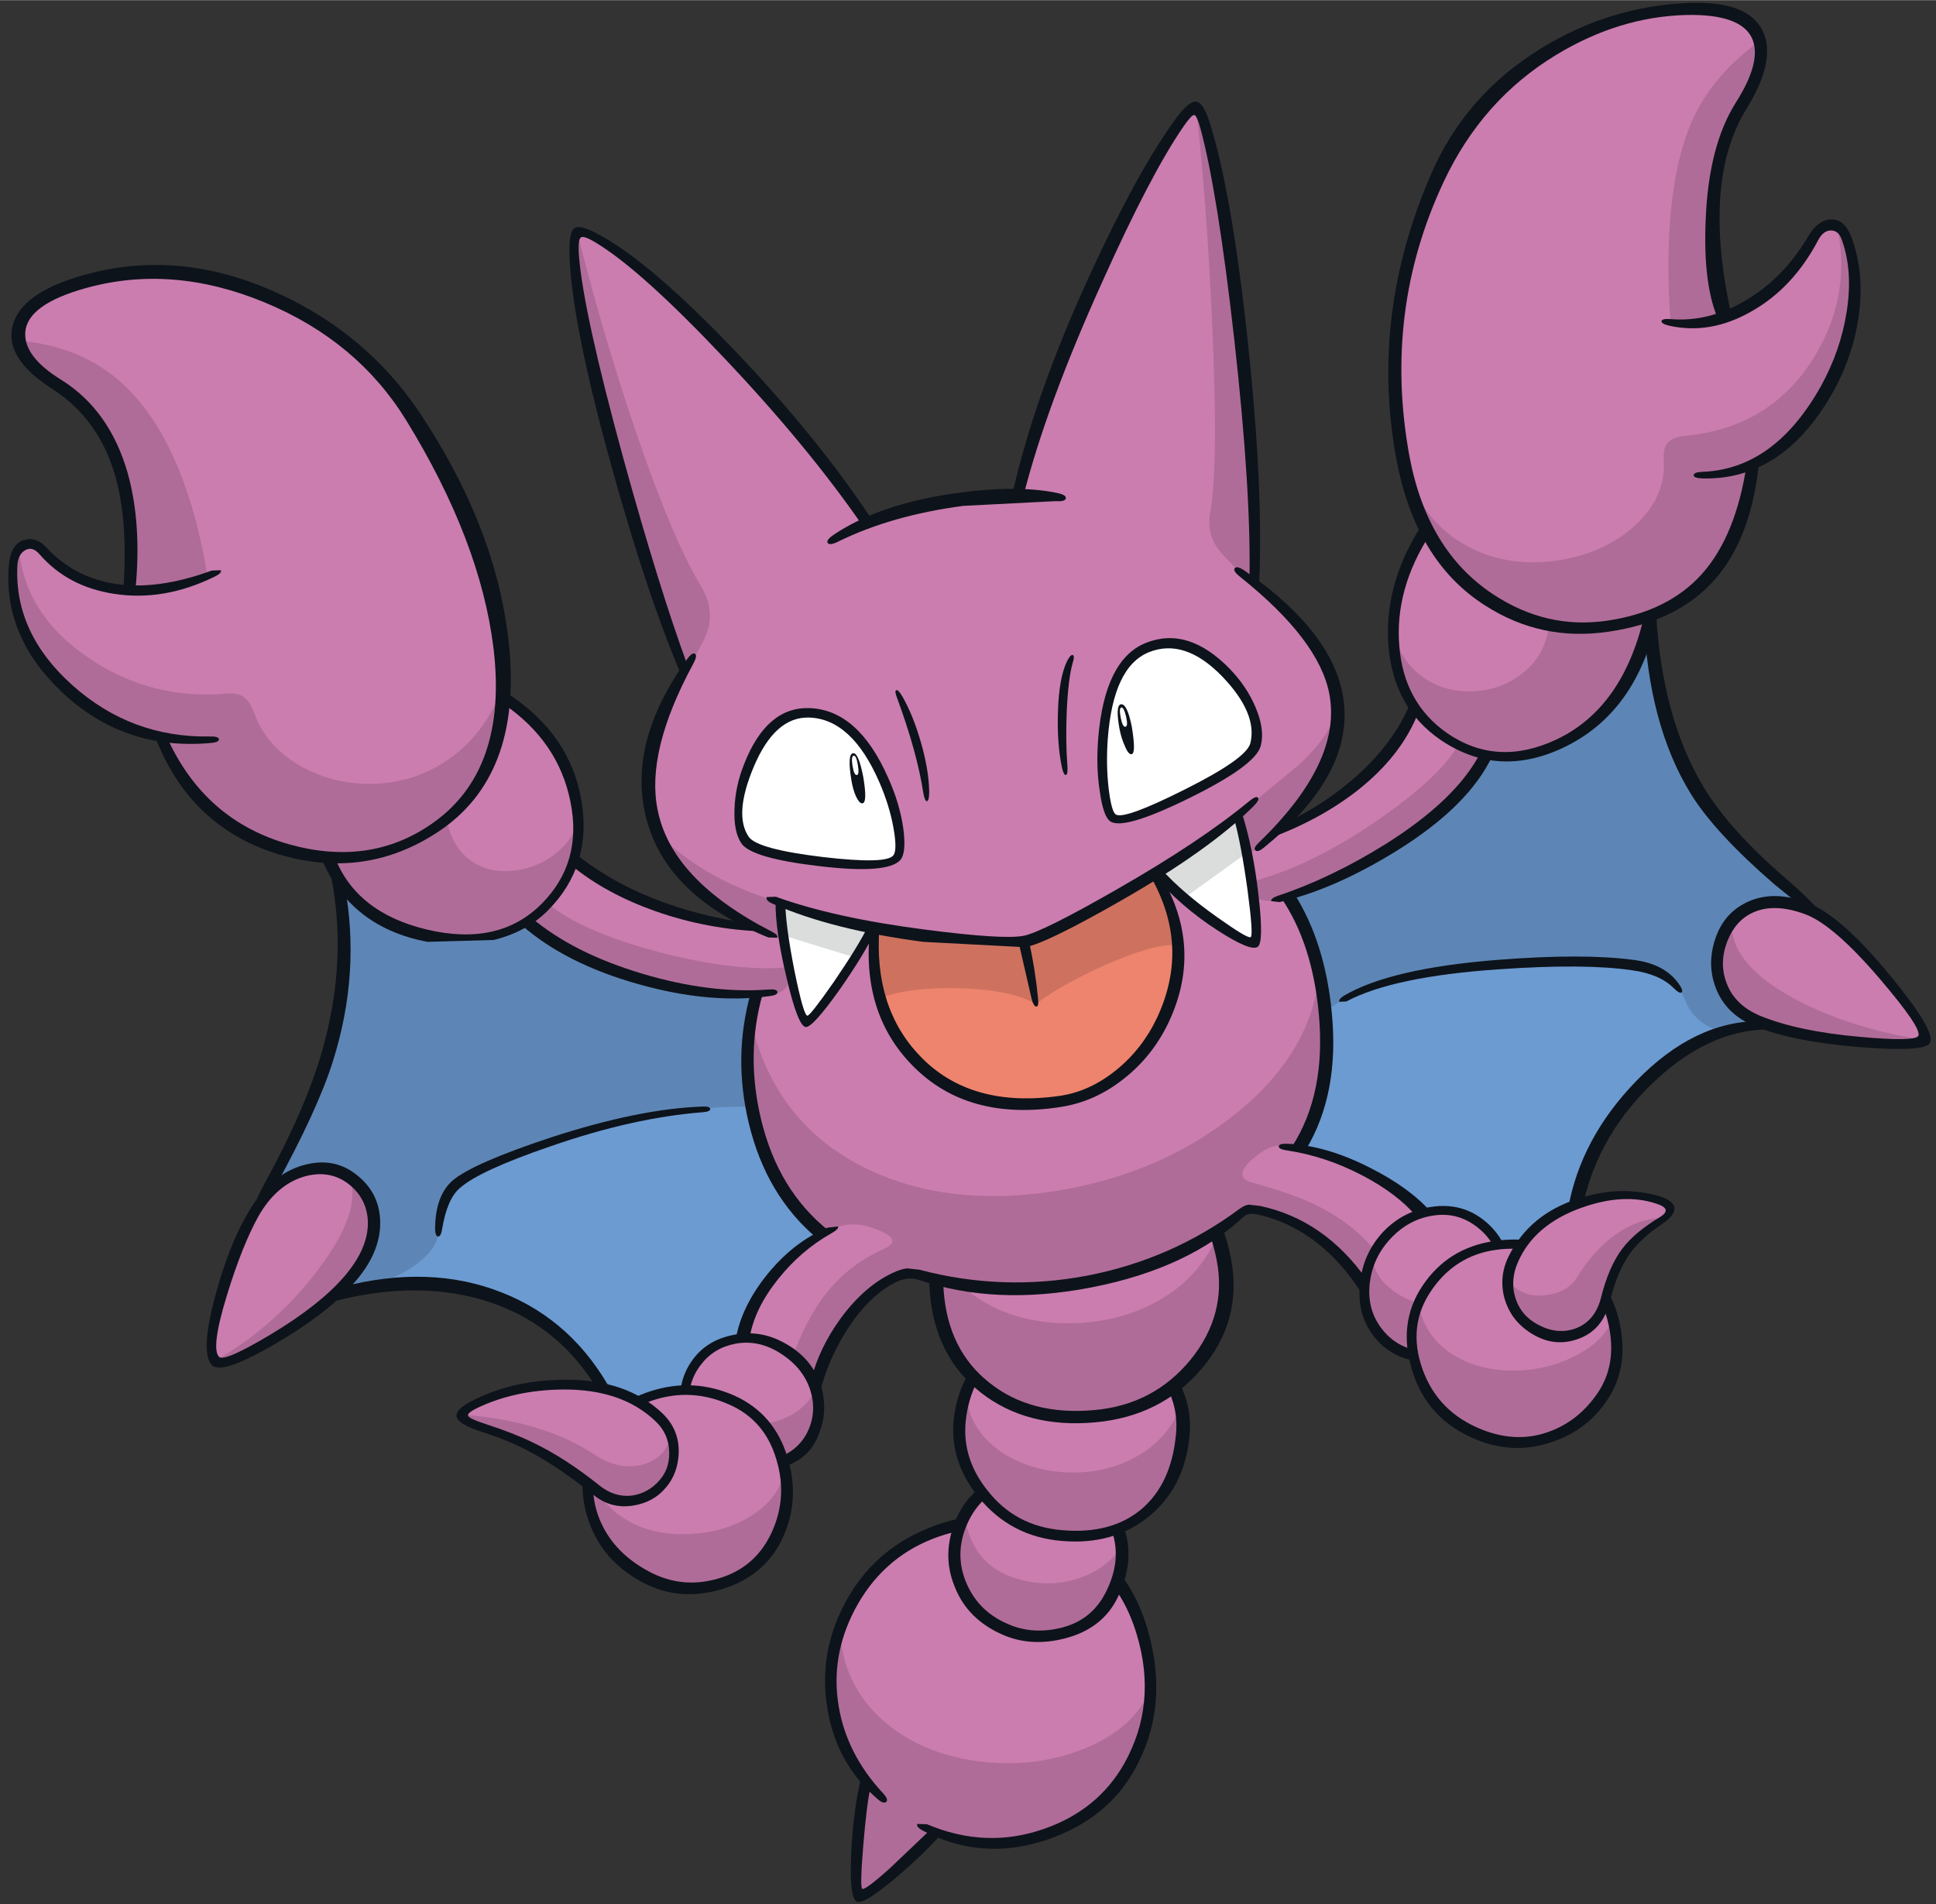 <?xml version='1.0' encoding='utf-8'?>
<svg xmlns="http://www.w3.org/2000/svg" version="1.1" width="307px" height="302px" viewBox="-1.35 -0.4 306.8 301.75"><rect x="-1.35" y="-0.4" width="306.8" height="301.75" fill="#333333" stroke="none"/><g><path fill="#cb7db0" d="M146.8 289.95 Q144.05 293.0 140.1 296.45 135.65 300.35 135.0 299.95 133.95 299.3 134.45 292.35 134.9 285.8 135.95 281.8 130.8 274.95 130.3 268.7 129.75 262.7 133.35 254.6 136.9 246.65 145.65 242.9 154.45 239.15 163.5 241.75 174.6 245.0 178.95 256.1 182.5 265.2 180.2 273.1 176.7 285.5 165.55 289.85 155.85 293.6 146.8 289.95"/><path fill="#b06c99" d="M131.7 257.55 Q132.15 266.65 138.7 272.35 144.55 277.45 153.5 278.7 162.05 279.85 169.6 277.05 177.55 274.15 180.6 268.15 181.3 272.75 178.8 277.8 176.25 282.8 171.5 286.45 160.1 295.15 146.65 289.8 143.4 293.6 139.95 296.7 136.05 300.2 134.9 299.95 133.85 299.7 134.45 292.7 134.9 287.25 135.85 281.45 131.95 277.45 130.7 270.35 129.4 263.2 131.7 257.55"/><path fill="#0d131a" d="M145.05 289.8 Q143.8 289.15 144.0 288.65 L145.55 288.7 Q154.9 292.65 164.05 289.45 172.6 286.5 176.8 279.1 182.1 269.65 178.8 258.65 175.25 246.75 163.75 243.1 154.65 240.25 146.5 243.45 138.3 246.65 134.05 254.8 130.25 262.15 131.55 269.95 132.8 277.55 138.55 283.75 139.5 284.75 139.1 285.15 138.65 285.55 137.65 284.65 131.1 278.95 129.75 270.25 128.35 261.7 132.45 253.85 136.9 245.3 145.95 241.7 154.95 238.05 164.4 241.05 177.0 245.05 180.65 258.3 183.95 270.3 178.45 280.05 174.1 287.9 164.6 291.15 154.35 294.6 145.05 289.8"/><path fill="#0d131a" d="M139.65 295.7 L145.95 289.7 147.75 290.35 Q144.85 293.6 140.6 297.2 135.7 301.35 134.5 301.0 133.2 300.6 133.55 293.2 133.9 286.2 135.15 281.15 L136.6 282.85 Q136.0 285.45 135.45 292.1 134.9 298.8 135.3 298.95 135.85 299.1 139.65 295.7"/><path fill="#cb7db0" d="M150.55 242.1 Q151.9 237.35 156.8 234.95 161.2 232.75 166.2 233.4 170.55 233.95 173.8 238.25 177.3 242.8 176.45 248.0 175.55 253.6 170.95 256.7 166.2 259.85 160.2 258.5 154.35 257.15 151.65 252.1 149.05 247.4 150.55 242.1"/><path fill="#b06c99" d="M151.5 251.9 Q148.35 245.85 151.5 239.65 152.75 248.9 162.35 250.35 166.45 250.95 170.2 249.5 174.25 247.95 176.45 244.6 176.75 250.8 173.05 254.9 169.0 259.4 161.95 258.75 154.7 258.05 151.5 251.9"/><path fill="#0d131a" d="M159.15 234.6 Q154.1 236.25 151.95 241.05 149.8 245.9 151.85 250.6 153.8 255.05 158.45 257.0 162.15 258.6 166.45 257.65 171.75 256.5 174.05 251.6 176.55 246.4 174.65 241.7 172.8 237.1 167.4 234.75 163.65 233.1 159.15 234.6 M150.25 240.15 Q152.6 234.9 158.6 232.95 164.0 231.25 168.15 233.05 174.55 235.8 176.65 241.35 178.65 246.7 175.85 252.6 173.45 257.7 167.4 259.25 162.15 260.6 157.75 258.75 151.95 256.3 149.9 250.95 147.8 245.75 150.25 240.15"/><path fill="#cb7db0" d="M152.7 233.75 Q148.95 227.1 151.75 220.1 154.4 213.5 160.85 210.85 166.5 208.55 172.8 209.95 178.2 211.15 182.2 215.7 187.1 221.25 186.0 228.8 184.8 236.9 178.15 240.65 171.85 244.15 163.95 242.25 156.4 240.35 152.7 233.75"/><path fill="#b06c99" d="M151.75 220.7 Q152.3 226.0 156.85 229.35 161.1 232.45 167.1 232.9 173.15 233.3 178.15 230.75 183.65 227.95 185.75 222.45 187.4 229.9 183.3 235.95 178.7 242.75 169.25 242.85 159.45 242.9 154.0 235.65 148.75 228.6 151.75 220.7"/><path fill="#0d131a" d="M157.7 213.55 Q152.8 217.3 151.8 223.95 150.8 230.35 155.1 235.75 159.55 241.5 167.05 242.1 174.8 242.75 179.55 238.75 184.25 234.75 185.0 227.0 185.65 220.8 180.9 215.8 176.25 210.9 169.45 210.35 162.6 209.8 157.7 213.55 M153.75 236.9 Q148.8 230.8 149.9 223.65 151.0 216.6 156.7 212.2 162.35 207.85 169.65 208.4 177.3 209.0 182.55 214.6 187.85 220.25 187.15 227.25 186.35 235.3 180.75 239.9 175.1 244.5 166.95 243.8 158.85 243.15 153.75 236.9"/><path fill="#cb7db0" d="M165.85 181.6 Q178.45 179.95 185.65 186.4 190.75 190.95 192.7 198.9 194.4 205.85 190.4 212.9 185.6 221.25 175.15 223.5 164.1 225.9 156.0 220.1 148.35 214.65 147.15 205.15 146.05 196.35 151.9 189.35 157.5 182.7 165.85 181.6"/><path fill="#b06c99" d="M171.4 224.1 Q160.5 225.35 152.75 217.7 144.35 209.45 147.7 197.15 149.0 202.8 155.0 206.15 160.6 209.3 168.05 209.3 175.7 209.25 181.9 205.9 188.75 202.15 191.55 195.35 194.6 203.05 190.55 211.7 185.55 222.5 171.4 224.1"/><path fill="#0d131a" d="M183.45 185.95 Q177.15 181.45 167.8 182.4 159.05 183.35 153.55 188.8 147.45 194.9 148.2 204.2 148.9 213.5 155.35 218.65 161.95 224.0 172.15 223.05 181.45 222.2 187.3 215.1 193.15 207.9 191.45 199.25 189.75 190.45 183.45 185.95 M167.6 180.6 Q177.7 179.6 184.75 184.5 191.85 189.4 193.7 198.9 195.65 208.85 189.0 216.6 182.6 224.05 172.25 225.0 161.4 226.0 154.1 220.3 146.8 214.55 146.0 204.4 145.2 194.45 151.95 187.7 158.1 181.6 167.6 180.6"/><path fill="#6c9bd2" d="M52.35 138.85 Q58.1 146.55 67.2 148.2 75.45 149.7 82.35 145.75 89.2 151.65 99.05 154.55 108.0 157.25 118.5 157.2 115.6 168.25 118.55 178.8 121.45 189.35 129.05 195.0 124.85 197.55 121.25 201.9 117.1 207.0 116.5 211.65 112.85 211.6 109.85 214.7 107.05 217.55 107.45 219.85 104.05 219.65 99.8 221.65 98.1 220.5 94.15 219.65 87.4 207.25 73.6 204.1 64.25 201.95 52.2 204.2 57.9 197.85 57.95 193.3 58.0 189.65 54.35 186.4 51.25 183.65 47.0 184.9 42.95 186.05 40.1 190.05 L46.05 178.0 Q50.45 168.65 51.75 162.05 53.0 155.75 53.25 151.95 53.6 145.9 52.35 138.85"/><path fill="#cb7db0" d="M196.1 191.5 Q194.65 191.8 197.1 186.3 199.55 180.85 201.75 181.2 216.0 183.3 224.15 191.85 220.2 193.1 217.55 196.35 214.65 199.9 215.05 203.75 209.9 197.0 205.15 194.1 202.55 192.5 198.1 191.35 L196.1 191.5"/><path fill="#cb7db0" d="M286.0 37.15 Q286.7 35.65 288.35 35.4 290.2 35.1 290.9 37.2 294.65 48.35 289.45 59.1 284.95 68.35 276.45 73.15 274.95 84.45 269.5 90.9 265.55 95.5 260.05 97.15 258.6 107.65 251.75 113.75 244.5 120.15 233.95 119.15 228.1 132.05 202.9 141.65 208.4 152.4 208.9 162.5 209.45 173.0 204.5 181.65 199.25 190.85 187.7 196.85 175.95 203.0 161.65 203.7 153.75 204.1 144.1 201.7 133.8 199.1 128.65 194.95 120.7 188.5 118.2 176.85 116.1 166.8 118.5 157.05 108.0 157.45 98.2 154.3 89.25 151.4 81.95 145.9 75.2 149.7 66.4 147.85 57.2 145.9 52.35 138.85 51.4 137.6 50.45 135.3 42.25 135.05 34.7 129.65 26.85 124.1 24.45 116.25 10.5 112.85 4.35 103.6 -0.55 96.25 0.75 88.15 1.15 85.95 2.65 85.6 4.2 85.3 5.85 87.15 9.05 90.65 12.8 92.05 15.75 93.15 19.55 93.0 20.1 79.55 17.2 71.9 14.2 64.0 6.35 59.5 1.0 56.4 1.5 52.3 1.85 48.8 5.6 46.9 16.8 41.3 28.3 42.85 35.15 43.8 45.2 48.4 58.85 54.6 68.9 72.85 79.25 91.6 78.5 110.35 86.35 115.05 89.1 123.0 91.4 129.7 89.55 135.65 96.4 141.1 105.45 144.0 112.8 146.4 117.6 146.15 104.35 139.65 101.85 128.8 99.5 118.5 107.1 105.65 101.2 91.0 94.5 65.35 87.4 37.8 90.15 36.4 93.5 34.7 110.9 52.25 128.25 69.7 135.95 82.45 142.15 80.15 149.15 78.95 L160.2 77.85 Q163.95 61.25 174.85 38.05 185.3 15.75 188.0 16.6 190.7 17.5 194.35 43.6 198.2 71.1 197.55 92.0 209.95 102.95 210.75 111.05 211.5 119.3 200.85 131.1 210.35 127.45 216.05 121.6 219.25 118.3 222.95 111.75 218.55 105.0 219.65 96.4 220.55 89.0 224.6 83.75 221.25 75.85 220.25 66.75 218.75 53.05 222.7 37.45 227.5 18.5 242.65 8.5 254.35 0.8 266.55 0.95 275.55 1.05 277.15 5.3 278.6 9.1 274.05 17.1 270.25 23.85 270.2 34.3 270.15 41.4 271.85 49.65 277.05 48.25 281.15 43.95 283.95 41.05 286.0 37.15"/><path fill="#6c9bd2" d="M242.65 118.7 Q247.35 117.45 250.6 114.3 259.15 106.0 260.05 97.15 260.85 112.25 266.05 122.05 269.5 128.55 277.85 136.65 L282.3 140.65 285.85 143.95 Q280.5 141.5 276.55 143.1 272.6 144.65 271.15 149.7 269.85 154.35 272.5 157.9 274.75 161.0 278.6 161.85 265.95 163.05 257.1 173.3 250.0 181.55 248.55 190.5 245.9 191.3 243.3 193.35 240.95 195.15 239.85 196.9 L235.9 196.8 Q234.25 193.65 231.05 192.2 227.65 190.65 224.05 191.9 221.8 188.7 215.15 185.4 208.95 182.3 204.15 181.6 209.6 173.25 208.85 161.6 208.15 150.75 202.6 141.65 226.85 132.9 234.2 119.2 L242.65 118.7"/><path fill="#cb7db0" d="M139.35 197.05 Q141.0 198.45 141.85 199.85 142.7 201.25 142.15 201.5 L140.65 202.05 139.15 202.65 Q135.35 204.85 132.0 210.2 129.25 214.6 127.8 219.4 125.75 214.2 121.45 212.45 119.0 211.4 116.35 211.8 116.9 206.6 121.75 200.95 126.45 195.5 131.0 194.25 134.9 193.2 139.35 197.05"/><path fill="#cb7db0" d="M47.2 185.05 Q51.85 184.0 55.05 186.9 58.05 189.7 58.05 193.6 58.0 197.55 54.85 201.3 51.25 205.65 43.0 211.05 34.5 216.55 32.95 215.25 31.05 213.6 33.7 204.9 36.05 197.25 39.45 191.1 42.2 186.15 47.2 185.05"/><path fill="#cb7db0" d="M271.8 147.85 Q274.3 142.15 280.45 142.65 285.3 143.0 289.75 146.55 294.05 149.95 299.2 156.6 304.15 163.0 303.65 164.2 303.1 165.35 293.85 164.7 284.45 164.1 280.2 162.5 274.7 160.45 272.4 157.55 269.3 153.6 271.8 147.85"/><path fill="#ffffff" d="M140.7 135.6 Q139.15 137.3 128.8 136.3 118.0 135.25 116.45 132.0 114.35 127.5 117.6 120.5 120.9 113.5 125.85 112.45 133.4 110.85 138.35 122.35 140.1 126.5 140.8 130.75 141.45 134.8 140.7 135.6"/><path fill="#ffffff" d="M122.15 142.55 Q126.35 143.9 137.1 146.65 135.05 150.4 131.4 155.7 127.2 161.9 126.45 161.6 125.6 161.2 123.85 153.55 122.1 145.85 122.15 142.55"/><path fill="#ffffff" d="M182.05 137.9 Q185.9 135.55 194.8 128.75 196.1 133.2 197.25 139.85 198.6 148.0 197.45 148.8 196.3 149.65 190.5 145.2 186.0 141.75 182.05 137.9"/><path fill="#ee846d" d="M170.8 144.3 Q176.45 141.25 181.65 138.0 184.25 141.4 185.0 146.8 185.75 152.35 184.25 157.85 180.5 171.25 167.25 174.05 152.95 177.05 144.2 167.95 136.1 159.55 136.9 146.35 141.0 147.5 149.75 148.35 L160.85 148.8 Q163.1 148.5 170.8 144.3"/><path fill="#cb7db0" d="M124.15 214.1 Q127.85 217.05 128.25 221.5 128.6 225.4 126.4 228.35 124.3 231.2 120.1 231.9 115.5 232.6 111.8 230.0 108.0 227.3 107.4 222.5 106.8 217.75 109.7 214.7 112.45 211.75 116.8 211.65 120.95 211.55 124.15 214.1"/><path fill="#cb7db0" d="M217.1 196.8 Q219.6 193.05 224.0 191.85 228.3 190.7 231.9 192.55 235.5 194.4 236.65 199.05 237.8 203.7 235.75 208.15 233.7 212.6 228.45 214.05 223.3 215.45 219.3 212.95 215.45 210.55 214.95 205.55 214.45 200.75 217.1 196.8"/><path fill="#ffffff" d="M181.2 101.9 Q186.9 99.65 193.05 106.55 195.5 109.3 196.85 112.4 198.15 115.5 197.6 117.35 196.75 120.15 186.75 125.45 176.7 130.8 175.1 129.3 174.0 128.3 173.5 124.45 172.95 120.45 173.45 116.0 174.75 104.4 181.2 101.9"/><path fill="#b06c99" d="M19.55 93.15 Q20.45 82.85 17.8 74.55 14.85 65.4 8.15 60.8 5.0 58.65 3.75 57.2 2.3 55.55 2.05 53.6 11.8 54.55 18.2 60.5 28.0 69.65 31.55 90.9 25.8 92.8 19.55 93.15"/><path fill="#b06c99" d="M55.2 135.15 Q43.35 136.2 34.4 129.65 27.05 124.3 24.1 116.2 14.15 115.2 6.7 106.3 -1.35 96.75 1.6 86.2 2.5 96.95 12.7 103.85 22.55 110.55 34.55 109.5 36.2 109.35 37.15 109.95 38.25 110.65 38.95 112.6 40.8 117.8 46.15 120.9 51.35 123.9 57.65 123.8 64.35 123.65 69.7 119.95 75.7 115.8 78.45 108.05 78.7 117.1 73.45 124.75 67.0 134.1 55.2 135.15"/><path fill="#b06c99" d="M69.4 129.3 Q70.25 133.95 73.45 136.1 76.25 138.0 80.15 137.55 83.75 137.15 86.65 134.9 89.6 132.6 90.15 129.5 90.95 135.95 86.65 141.55 81.7 147.95 72.75 148.55 64.2 149.2 57.3 144.0 51.9 139.9 50.35 135.2 54.85 135.8 59.45 134.55 64.8 133.1 69.4 129.3"/><path fill="#b06c99" d="M85.65 142.9 Q90.9 147.25 103.2 150.5 115.55 153.7 123.9 152.85 124.05 154.15 123.7 155.15 123.15 156.85 121.3 157.1 113.7 158.1 102.95 155.55 89.75 152.45 82.35 145.5 83.8 144.7 85.65 142.9"/><path fill="#b06c99" d="M194.8 192.4 Q184.4 199.95 171.45 202.55 157.7 205.4 144.95 201.75 L141.6 201.65 138.7 203.2 Q130.95 208.25 127.85 219.4 126.85 216.0 124.4 214.2 126.65 208.2 129.65 204.45 133.3 199.9 138.75 197.5 141.75 196.15 137.9 194.55 134.05 192.95 131.1 194.15 L129.1 195.1 Q121.45 189.75 118.6 178.05 116.45 169.15 117.7 161.6 121.55 177.8 136.0 184.8 148.85 191.0 165.85 188.35 182.25 185.75 194.15 176.35 206.85 166.3 207.8 153.0 209.2 159.75 208.75 166.65 208.15 175.65 204.35 181.6 L201.9 181.2 Q199.75 180.85 196.9 183.5 194.0 186.2 197.2 187.05 202.95 188.6 206.4 190.2 212.7 193.1 216.5 197.7 215.05 201.5 214.8 203.0 211.4 198.65 208.3 196.15 203.35 192.1 198.05 191.35 L196.3 191.45 Q195.8 191.65 194.8 192.4"/><path fill="#b06c99" d="M229.8 117.5 Q231.55 118.75 234.45 119.1 230.5 126.85 217.95 134.45 207.95 140.55 201.3 142.15 197.9 142.9 197.3 140.95 L197.05 139.3 Q206.75 136.7 217.35 129.3 227.1 122.5 229.8 117.5"/><path fill="#b06c99" d="M225.0 114.05 Q218.0 107.4 219.3 98.65 220.15 103.95 223.95 106.75 227.4 109.3 232.05 109.15 236.6 108.95 239.95 106.25 243.6 103.35 244.1 98.65 L251.9 99.05 Q257.05 98.6 259.95 97.1 258.1 105.6 253.65 111.3 248.4 117.9 240.45 119.25 231.9 120.65 225.0 114.05"/><path fill="#b06c99" d="M270.55 28.45 Q269.1 38.6 271.95 49.75 270.4 50.4 268.0 50.6 L263.35 50.4 Q262.0 30.0 266.65 19.05 269.8 11.65 277.6 6.0 278.05 8.4 277.1 11.0 276.45 12.75 274.2 16.6 271.55 21.15 270.55 28.45"/><path fill="#b06c99" d="M276.45 73.2 Q275.4 84.25 269.0 91.35 261.75 99.4 250.05 98.95 238.2 98.5 230.35 91.35 223.2 84.8 222.0 75.5 225.05 83.25 232.1 86.6 238.3 89.55 245.8 88.35 252.95 87.2 257.7 82.9 262.7 78.35 262.3 72.45 262.2 70.7 262.9 69.8 263.7 68.85 265.6 68.65 278.9 67.45 285.8 56.7 292.2 46.75 289.75 35.3 295.45 43.55 290.75 55.7 286.3 67.3 276.45 73.2"/><path fill="#b06c99" d="M110.95 98.95 Q110.55 100.7 108.6 103.85 L107.35 105.4 Q101.95 94.15 95.3 68.9 88.25 42.15 90.15 36.5 94.5 53.7 99.75 68.95 105.4 85.35 109.7 92.4 111.7 95.7 110.95 98.95"/><path fill="#b06c99" d="M122.6 145.4 L123.05 148.5 Q118.85 147.5 112.7 143.15 105.1 137.75 103.45 132.25 107.75 136.25 112.9 138.9 116.95 141.0 122.25 142.6 L122.6 145.4"/><path fill="#b06c99" d="M206.8 123.85 Q202.8 130.2 196.1 135.4 L195.6 132.25 194.65 128.9 204.35 120.9 Q209.5 116.2 210.55 112.0 211.0 117.25 206.8 123.85"/><path fill="#b06c99" d="M188.2 16.75 Q191.55 20.95 194.9 48.0 198.3 75.35 197.4 92.1 L195.1 90.2 Q192.25 87.5 191.45 86.25 189.9 83.9 190.4 81.0 191.8 73.2 190.7 50.0 189.8 30.7 188.2 16.75"/><path fill="#b06c99" d="M271.1 154.0 Q270.25 148.95 273.05 145.85 272.95 152.45 283.0 157.85 291.65 162.5 303.3 164.35 L293.05 164.7 Q285.25 164.05 278.1 161.75 272.05 159.8 271.1 154.0"/><path fill="#b06c99" d="M54.1 186.4 Q58.2 189.8 58.0 193.95 57.85 197.4 54.6 201.75 51.75 205.55 43.55 210.75 35.1 216.15 32.9 215.15 42.4 209.65 49.1 200.75 55.95 191.65 54.1 186.4"/><path fill="#b06c99" d="M126.95 227.5 Q124.65 231.4 118.95 231.95 114.75 232.4 111.3 229.5 107.25 226.15 107.35 220.2 109.8 225.65 117.5 225.45 125.1 225.2 128.05 219.7 128.9 224.2 126.95 227.5"/><path fill="#b06c99" d="M216.15 198.85 Q216.4 201.7 219.0 203.8 221.4 205.8 224.9 206.45 233.25 208.0 237.0 202.1 237.2 207.05 233.85 211.25 229.65 216.5 222.6 214.2 216.4 212.15 215.2 206.9 214.3 203.0 216.15 198.85"/><path fill="#ce725f" d="M181.85 137.8 Q183.4 140.15 184.35 143.5 185.4 147.05 185.05 149.35 181.2 149.2 173.5 152.65 166.75 155.7 162.8 158.7 158.95 156.45 150.7 156.2 142.55 156.0 137.95 157.85 137.4 155.2 137.15 151.7 136.9 148.3 137.1 146.45 L149.75 148.3 161.0 148.75 Q163.7 148.6 181.85 137.8"/><path fill="#5d86b6" d="M66.55 147.75 Q75.7 149.45 82.35 145.5 85.45 149.8 97.55 153.75 109.85 157.85 118.5 157.2 117.55 160.2 117.3 164.95 117.05 170.35 117.9 175.0 106.7 174.75 93.15 178.3 82.0 181.25 74.45 185.2 71.4 186.8 70.45 188.05 68.95 190.05 68.15 195.05 67.8 197.5 64.95 199.7 62.15 201.9 57.7 203.3 L51.55 204.65 Q56.9 200.6 58.0 195.8 59.05 191.0 55.4 187.35 49.3 181.45 40.9 188.7 47.3 176.85 50.3 167.0 55.2 150.7 51.95 137.95 56.55 145.8 66.55 147.75"/><path fill="#5d86b6" d="M202.85 141.6 Q213.7 137.95 222.4 131.7 231.2 125.35 234.05 118.95 244.55 120.5 251.65 113.5 256.75 108.5 259.4 100.1 L260.35 100.2 Q260.95 108.4 263.2 115.05 265.75 122.8 270.85 129.45 273.4 132.8 277.85 136.85 L286.25 144.2 Q281.0 141.6 276.8 143.0 272.8 144.35 271.25 148.95 268.6 156.95 277.85 161.9 L274.25 162.3 271.05 162.95 Q269.15 162.4 267.7 161.05 266.45 159.9 265.9 158.55 264.7 155.55 262.35 154.05 260.4 152.85 257.25 152.5 246.1 151.25 232.45 152.65 215.1 154.5 208.4 160.15 208.2 154.65 206.4 149.4 205.25 146.2 202.85 141.6"/><path fill="#dbdcdc" d="M122.65 147.8 Q122.2 145.05 122.45 142.75 129.8 145.2 137.45 146.55 L134.2 151.35 122.65 147.8"/><path fill="#dbdcdc" d="M186.45 141.8 L181.85 137.8 188.8 133.1 194.65 128.9 195.5 131.75 Q196.0 133.55 196.1 134.85 L186.45 141.8"/><path fill="#0d131a" d="M81.25 146.15 L82.9 145.05 Q89.55 150.65 100.45 153.9 111.15 157.1 120.5 156.4 121.8 156.3 121.85 156.8 121.9 157.3 120.6 157.45 111.1 158.75 99.8 155.55 88.25 152.3 81.25 146.15"/><path fill="#0d131a" d="M71.55 187.85 Q69.5 189.55 68.7 194.45 68.5 195.6 68.05 195.55 67.6 195.45 67.6 194.25 67.65 189.05 70.4 186.65 73.7 183.9 85.95 179.85 99.9 175.3 110.0 174.95 111.15 174.9 111.2 175.35 111.2 175.75 110.05 175.85 99.0 176.7 85.9 181.25 74.65 185.1 71.55 187.85"/><path fill="#0d131a" d="M211.6 157.4 Q218.95 153.05 236.0 151.7 249.5 150.65 257.45 151.7 262.4 152.3 264.65 155.45 265.45 156.55 265.15 156.85 264.85 157.15 263.85 156.15 261.65 153.95 257.25 153.35 249.8 152.25 236.15 153.2 219.4 154.35 212.0 158.3 L210.9 158.35 Q210.75 157.95 211.6 157.4"/><path fill="#0d131a" d="M205.55 181.85 L203.4 181.3 Q208.8 172.9 207.65 160.35 206.65 149.2 201.7 141.9 L203.8 141.3 Q208.65 149.0 209.7 160.1 210.95 172.95 205.55 181.85"/><path fill="#0d131a" d="M195.3 91.1 Q194.0 90.1 194.3 89.65 194.65 89.15 196.0 90.1 211.15 100.65 211.7 112.0 212.3 123.05 198.9 133.95 197.95 134.7 197.6 134.35 197.2 134.05 198.05 133.2 211.4 120.35 209.3 109.5 207.65 101.0 195.3 91.1"/><path fill="#0d131a" d="M166.15 77.7 Q167.65 78.0 167.55 78.55 167.5 79.1 165.95 79.0 L151.3 79.75 Q139.95 81.25 131.5 85.4 130.1 86.1 129.8 85.6 129.55 85.15 130.8 84.3 138.0 79.5 149.7 77.8 159.65 76.35 166.15 77.7"/><path fill="#0d131a" d="M107.5 104.1 Q108.35 102.9 108.8 103.2 109.2 103.5 108.5 104.8 101.0 118.65 102.85 127.85 105.0 139.05 121.0 147.25 122.05 147.8 121.8 148.2 L120.4 148.15 Q104.05 141.55 101.0 129.0 98.1 117.2 107.5 104.1"/><path fill="#0d131a" d="M176.25 111.2 Q177.25 111.0 178.0 114.7 178.7 118.95 178.0 119.1 177.5 119.25 176.9 117.8 176.35 116.6 176.05 115.05 175.4 111.45 176.25 111.2"/><path fill="#0d131a" d="M167.8 104.25 Q168.35 103.25 168.65 103.4 169.0 103.5 168.65 104.6 167.95 107.0 167.7 112.25 167.5 117.1 167.8 120.9 167.9 122.35 167.55 122.4 167.2 122.45 166.9 121.05 166.15 117.3 166.3 112.5 166.45 106.95 167.8 104.25"/><path fill="#0d131a" d="M140.85 110.3 Q140.35 109.05 140.7 108.95 141.05 108.9 141.7 110.05 143.35 112.95 144.55 117.1 145.85 121.55 145.9 125.05 145.9 126.5 145.55 126.55 145.2 126.6 144.95 125.15 144.0 118.9 140.85 110.3"/><path fill="#0d131a" d="M133.85 118.95 Q134.7 118.85 135.45 122.7 136.15 126.85 135.3 126.9 134.85 126.95 134.3 125.8 133.8 124.7 133.55 123.1 132.9 119.05 133.85 118.95"/><path fill="#0d131a" d="M93.5 38.3 Q91.25 36.85 90.7 37.2 90.2 37.55 90.4 40.15 91.1 49.05 97.4 72.1 103.15 92.95 107.65 105.15 L106.7 106.75 Q101.4 94.5 95.6 73.65 89.3 50.95 88.9 40.2 88.75 36.25 89.75 35.7 90.7 35.1 94.2 37.1 102.25 41.7 115.15 55.2 128.4 69.1 137.1 82.35 L135.45 83.05 Q126.75 70.4 113.4 56.3 100.55 42.7 93.5 38.3"/><path fill="#0d131a" d="M2.65 52.3 Q2.45 56.15 8.4 59.8 16.05 64.6 18.9 74.6 21.15 82.7 20.1 93.2 L18.2 92.95 Q19.0 81.8 16.75 74.45 14.05 65.75 6.9 61.2 -0.65 56.35 0.65 51.2 1.95 46.0 11.8 43.2 27.1 38.85 42.8 46.1 56.85 52.55 65.2 65.05 77.6 83.7 79.35 102.2 81.3 122.65 68.1 131.4 56.55 139.05 42.9 135.0 28.6 130.7 23.1 116.0 L25.05 116.3 Q31.0 129.6 44.5 133.4 57.25 136.95 67.05 130.15 79.2 121.75 76.85 102.25 74.75 85.25 63.0 66.15 55.25 53.6 40.7 47.55 25.95 41.4 12.2 45.25 2.9 47.85 2.65 52.3"/><path fill="#0d131a" d="M6.0 86.35 Q10.35 91.05 16.85 92.1 23.65 93.15 32.2 90.0 L33.65 89.95 Q33.85 90.4 32.6 91.0 24.6 94.9 16.8 93.7 9.4 92.6 4.9 87.4 3.75 86.1 2.6 86.8 1.5 87.45 1.4 89.25 0.9 99.95 10.15 108.2 19.45 116.5 31.85 116.3 33.3 116.25 33.35 116.75 33.35 117.25 31.85 117.35 18.25 118.5 8.5 109.3 -0.85 100.5 0.05 89.2 0.35 85.75 2.5 85.15 4.4 84.6 6.0 86.35"/><path fill="#0d131a" d="M78.45 111.15 L78.75 109.25 Q89.0 115.8 90.8 126.5 92.5 136.8 85.5 143.85 82.15 147.25 76.9 148.55 L66.4 148.85 Q53.95 146.5 49.45 135.3 L51.6 135.15 Q54.95 144.2 66.3 146.9 77.7 149.6 84.45 142.85 91.0 136.3 89.05 126.65 87.15 117.1 78.45 111.15"/><path fill="#0d131a" d="M117.85 146.0 L119.6 147.2 Q110.8 146.9 102.55 144.0 94.6 141.2 89.1 136.65 L89.7 134.75 Q100.4 143.5 117.85 146.0"/><path fill="#0d131a" d="M188.85 19.8 Q188.3 17.85 187.9 17.8 187.5 17.75 186.25 19.55 181.05 27.05 173.35 44.2 164.45 63.85 160.8 78.3 L159.0 78.25 Q162.55 62.25 171.45 42.95 179.05 26.4 185.15 18.15 187.15 15.5 188.25 15.7 189.35 15.85 190.35 19.0 193.85 30.0 196.4 53.8 198.95 77.8 198.15 92.7 L196.65 91.6 Q196.95 77.6 194.25 53.4 191.6 29.9 188.85 19.8"/><path fill="#0d131a" d="M196.55 126.6 Q197.7 125.65 198.0 126.0 198.3 126.35 197.25 127.4 190.35 134.25 176.5 142.2 164.55 149.05 161.15 149.7 L144.95 148.85 Q130.55 146.95 121.2 142.85 119.95 142.35 120.15 141.75 L121.6 141.7 Q130.85 145.05 145.2 146.9 157.5 148.5 160.8 147.9 163.75 147.35 175.6 140.55 188.8 133.0 196.55 126.6"/><path fill="#0d131a" d="M136.2 146.4 L137.6 146.7 Q135.65 150.8 131.65 156.5 127.45 162.4 126.35 162.35 125.1 162.25 123.3 154.55 121.5 147.0 121.55 142.45 L123.1 142.75 Q123.15 146.3 124.55 153.45 126.0 160.55 126.6 160.55 127.05 160.55 130.75 155.25 134.55 149.7 136.2 146.4"/><path fill="#0d131a" d="M196.85 148.1 Q197.3 147.8 196.35 140.65 195.35 133.4 194.2 129.25 L195.45 128.4 Q197.25 134.05 198.1 141.55 198.95 149.0 197.95 149.65 196.8 150.4 191.55 147.0 185.8 143.3 181.3 138.1 L182.65 137.3 Q186.1 141.1 191.55 144.95 196.4 148.4 196.85 148.1"/><path fill="#0d131a" d="M180.85 138.25 L182.1 137.55 Q189.6 149.35 183.85 161.6 181.3 166.95 176.8 170.5 172.25 174.15 166.85 175.0 152.05 177.35 143.35 168.55 135.0 160.15 136.55 146.55 L138.0 146.7 Q137.1 159.3 144.45 166.95 152.45 175.3 166.65 173.25 171.35 172.55 175.5 169.2 179.6 165.9 181.95 161.0 187.4 149.5 180.85 138.25"/><path fill="#0d131a" d="M163.15 157.8 Q163.3 159.15 162.85 159.1 162.45 159.05 162.15 157.95 L160.1 149.05 161.7 148.7 Q162.7 153.15 163.15 157.8"/><path fill="#0d131a" d="M285.25 36.95 Q286.75 34.45 288.75 34.35 290.95 34.2 292.1 37.3 294.15 42.9 293.2 49.7 292.25 56.3 288.85 62.2 281.0 75.7 268.5 75.4 267.05 75.35 267.05 74.9 267.05 74.4 268.5 74.35 279.85 73.9 287.2 60.8 290.35 55.1 291.3 48.95 292.3 42.55 290.55 37.65 290.05 36.1 288.8 36.1 287.6 36.1 286.8 37.6 282.8 45.2 276.25 48.9 269.75 52.65 263.2 51.2 261.9 50.9 261.95 50.45 262.05 50.05 263.4 50.15 269.5 50.65 275.35 47.15 281.35 43.6 285.25 36.95"/><path fill="#0d131a" d="M259.2 97.2 L261.45 96.55 Q258.45 112.0 246.95 117.8 236.25 123.15 226.95 116.85 219.3 111.6 218.65 101.5 218.05 91.6 224.3 82.3 L225.3 84.2 Q219.65 92.95 220.4 101.95 221.1 110.95 227.95 115.75 235.85 121.2 245.25 116.8 255.8 111.85 259.2 97.2"/><path fill="#0d131a" d="M233.25 118.9 L235.2 119.25 Q231.5 127.3 219.85 134.5 210.05 140.55 201.4 142.55 L200.1 142.4 Q200.0 141.95 201.15 141.55 209.55 138.75 218.15 133.4 229.4 126.35 233.25 118.9"/><path fill="#0d131a" d="M213.25 122.9 Q219.85 117.1 222.3 110.55 L223.45 112.4 Q220.75 119.4 213.65 124.95 207.65 129.6 199.65 132.5 L200.9 130.6 Q207.55 127.85 213.25 122.9"/><path fill="#0d131a" d="M225.35 191.6 L223.05 192.3 Q220.05 188.75 214.5 185.85 208.65 182.8 202.55 181.9 201.25 181.7 201.3 181.25 201.35 180.8 202.65 180.85 208.8 181.1 215.75 184.65 222.0 187.8 225.35 191.6"/><path fill="#0d131a" d="M259.15 97.3 L261.1 96.75 Q262.0 113.2 268.55 124.2 272.55 130.9 281.35 138.55 284.9 141.55 287.75 144.75 L284.45 143.55 282.2 141.65 279.8 139.7 Q270.4 131.55 266.6 125.4 259.8 114.35 259.15 97.3"/><path fill="#0d131a" d="M272.4 148.7 Q271.05 152.15 272.25 155.35 273.55 158.9 277.65 160.6 283.7 163.05 293.35 163.9 302.1 164.7 302.65 163.75 303.25 162.55 296.45 154.6 289.25 146.2 284.8 144.5 279.85 142.65 276.45 144.2 273.7 145.45 272.4 148.7 M270.6 148.0 Q272.05 144.05 275.85 142.4 280.1 140.6 285.45 142.8 290.6 144.95 298.15 154.15 305.45 163.0 304.5 164.85 303.8 166.35 293.55 165.55 282.9 164.7 276.8 162.25 272.15 160.35 270.55 156.15 269.05 152.25 270.6 148.0"/><path fill="#0d131a" d="M249.6 190.15 L247.15 191.1 Q249.15 180.0 257.9 170.95 267.2 161.35 277.7 161.4 L280.9 162.8 Q270.45 161.95 260.95 170.85 252.1 179.15 249.6 190.15"/><path fill="#0d131a" d="M195.1 191.15 Q195.85 190.6 196.55 190.5 L198.3 190.7 Q208.5 192.85 215.25 202.4 L214.85 205.25 Q211.15 199.1 206.05 195.6 202.1 192.9 197.65 192.0 196.45 191.8 195.8 192.35 187.0 200.6 171.7 203.6 156.35 206.6 144.2 202.4 142.55 201.85 140.6 202.8 135.95 205.15 132.35 211.2 129.2 216.5 128.3 221.75 L127.2 218.25 Q128.45 213.25 131.85 208.55 135.6 203.45 140.05 201.35 141.4 200.7 142.4 200.6 L144.3 200.8 Q157.5 204.3 170.95 201.75 184.35 199.15 195.1 191.15"/><path fill="#0d131a" d="M50.75 136.7 L53.25 139.8 Q55.85 153.7 51.4 167.8 49.0 175.4 42.4 187.45 L37.55 193.9 Q39.35 189.35 40.55 187.2 47.1 175.25 49.65 166.3 54.05 151.05 50.75 136.7"/><path fill="#0d131a" d="M56.95 193.3 Q56.85 189.4 53.65 187.05 50.7 184.95 46.85 186.05 42.45 187.35 39.6 192.35 37.0 197.05 34.6 204.9 32.0 213.4 33.4 214.65 34.3 215.4 41.5 211.1 49.25 206.45 53.15 201.95 57.0 197.5 56.95 193.3 M46.7 184.25 Q51.3 182.95 54.8 185.5 58.8 188.4 58.9 193.2 59.0 198.3 54.45 203.25 50.35 207.85 42.2 212.6 33.9 217.45 32.3 216.0 30.3 214.1 32.75 205.0 35.0 196.65 38.15 191.45 41.6 185.7 46.7 184.25"/><path fill="#0d131a" d="M95.75 220.45 Q94.05 219.5 93.1 219.4 86.7 209.1 75.3 205.65 64.1 202.3 50.3 206.15 L52.8 203.55 Q66.8 199.9 78.25 204.45 89.6 208.95 95.75 220.45"/><path fill="#0d131a" d="M129.8 194.15 L131.45 193.95 Q131.65 194.35 130.3 195.1 125.55 197.8 122.0 202.25 118.25 206.9 117.45 211.55 L115.25 211.8 Q116.15 206.65 120.2 201.6 124.4 196.4 129.8 194.15"/><path fill="#0d131a" d="M117.6 157.0 L119.5 157.15 Q116.8 166.7 119.25 176.95 121.95 188.25 130.0 194.65 L128.15 195.85 Q120.05 189.05 117.3 177.55 114.8 167.05 117.6 157.0"/><path fill="#0d131a" d="M233.15 194.4 Q229.85 191.55 225.65 192.25 221.85 192.85 219.0 195.9 216.15 198.95 215.7 203.1 215.25 207.55 218.1 210.75 220.85 213.8 225.2 213.75 229.7 213.7 233.15 210.3 236.6 206.8 236.5 201.9 236.4 197.15 233.15 194.4 M217.85 194.8 Q221.0 191.5 225.5 190.85 230.45 190.1 234.15 193.25 238.0 196.55 238.1 201.95 238.25 207.5 234.25 211.5 230.65 215.1 225.45 215.35 220.15 215.6 216.9 212.0 213.65 208.4 214.15 203.2 214.55 198.35 217.85 194.8"/><path fill="#0d131a" d="M126.5 226.75 Q128.15 223.55 127.1 220.05 126.0 216.4 122.3 214.05 118.85 211.85 115.15 212.55 111.75 213.2 109.7 215.9 107.25 219.1 108.1 223.0 108.95 226.75 112.5 229.4 115.85 231.9 120.25 231.05 124.65 230.2 126.5 226.75 M123.1 212.5 Q127.4 214.9 128.75 219.25 130.05 223.5 128.05 227.7 126.2 231.65 120.7 232.6 115.3 233.5 111.45 230.7 107.4 227.75 106.6 223.05 105.85 218.45 108.55 214.9 110.8 211.95 114.85 211.15 119.15 210.25 123.1 212.5"/><path fill="#0d131a" d="M140.25 135.1 Q140.85 134.25 140.25 130.85 139.6 127.2 138.0 123.55 133.65 113.5 126.85 113.3 121.45 113.15 118.1 121.1 114.9 128.7 117.3 132.2 118.65 134.15 129.0 135.4 139.25 136.6 140.25 135.1 M141.35 135.85 Q139.35 138.15 128.5 136.85 117.75 135.6 116.15 133.25 114.9 131.45 115.05 127.8 115.15 124.2 116.6 120.6 120.15 111.6 126.9 111.8 134.65 112.05 139.4 122.85 141.25 126.95 141.8 130.9 142.3 134.7 141.35 135.85"/><path fill="#0d131a" d="M196.8 117.35 Q197.95 112.65 192.35 106.8 186.4 100.65 180.7 102.95 175.05 105.25 174.2 116.7 173.9 120.85 174.35 124.65 174.8 128.2 175.45 128.65 176.75 129.55 186.4 124.7 196.2 119.8 196.8 117.35 M193.55 105.6 Q196.25 108.4 197.65 111.75 199.1 115.2 198.45 117.75 197.7 120.85 187.15 126.05 176.7 131.2 174.6 129.75 173.5 129.0 172.95 125.1 172.3 121.05 172.7 116.4 173.75 104.15 180.15 101.5 186.9 98.75 193.55 105.6"/><path fill="#cb7db0" d="M122.4 230.05 Q124.55 236.0 122.5 241.55 120.35 247.5 114.2 250.0 107.7 252.7 100.95 249.4 94.3 246.15 92.4 239.15 90.6 232.6 93.8 227.15 96.75 222.15 102.9 220.5 109.45 218.75 115.8 222.0 120.3 224.25 122.4 230.05"/><path fill="#cb7db0" d="M246.75 198.85 Q250.85 201.35 253.25 206.05 256.3 212.05 253.95 218.15 251.05 225.65 243.45 227.55 236.7 229.25 230.95 225.9 225.4 222.65 223.25 216.5 220.85 209.75 224.55 204.1 228.3 198.4 235.35 197.05 241.9 195.8 246.75 198.85"/><path fill="#b06c99" d="M91.8 231.5 Q92.9 237.4 97.75 240.35 102.05 243.0 107.9 242.7 113.55 242.45 117.8 239.75 122.3 236.85 122.9 232.6 124.75 238.55 120.6 244.6 116.2 251.0 108.9 251.1 101.0 251.2 96.1 245.9 90.95 240.35 91.8 231.5"/><path fill="#b06c99" d="M252.1 221.5 Q247.65 228.3 239.55 228.1 230.9 227.9 225.75 221.2 220.55 214.35 223.45 206.3 224.4 211.3 228.65 214.1 232.5 216.65 237.9 216.8 243.15 216.9 247.6 214.8 252.4 212.6 254.3 208.7 256.2 215.25 252.1 221.5"/><path fill="#0d131a" d="M114.25 222.2 Q108.25 219.5 102.15 221.5 96.35 223.4 94.2 228.1 91.45 234.1 93.45 239.8 95.5 245.45 101.5 248.65 106.75 251.45 112.5 249.75 118.5 248.0 121.05 242.2 123.45 236.75 121.7 230.95 119.9 224.7 114.25 222.2 M123.45 230.55 Q125.45 237.1 122.8 243.05 120.05 249.3 113.05 251.45 106.3 253.45 100.55 250.4 94.15 247.05 91.95 240.65 89.65 234.15 92.75 227.5 95.2 222.15 101.8 220.05 108.5 217.9 115.0 220.75 121.35 223.6 123.45 230.55"/><path fill="#0d131a" d="M244.35 226.4 Q248.85 224.7 251.8 220.4 254.95 215.8 253.55 209.45 252.05 202.75 246.25 199.55 241.4 196.9 235.8 197.65 229.15 198.55 225.35 204.3 221.7 209.8 224.05 216.5 226.45 223.35 233.5 226.15 239.15 228.4 244.35 226.4 M247.05 198.15 Q253.75 201.8 255.35 209.4 256.8 216.45 253.25 221.6 250.2 226.15 244.8 228.05 238.8 230.2 232.75 227.8 224.75 224.6 222.4 216.65 220.15 209.25 224.05 203.4 228.1 197.3 235.55 196.25 241.95 195.35 247.05 198.15"/><path fill="#cb7db0" d="M102.5 223.7 Q104.6 225.6 105.25 228.0 106.15 231.3 103.9 234.35 101.55 237.55 98.0 237.4 94.95 237.25 91.8 234.75 84.35 228.75 73.8 225.45 70.1 224.25 73.55 222.3 79.35 219.0 88.0 219.05 97.5 219.15 102.5 223.7"/><path fill="#cb7db0" d="M248.4 190.35 Q254.8 188.0 261.7 189.75 263.5 190.2 263.4 191.2 263.35 192.1 261.9 193.0 257.6 195.65 255.5 199.3 254.15 201.6 252.5 207.05 251.65 210.1 248.0 211.15 244.45 212.2 241.95 210.55 235.3 206.05 238.5 199.2 241.45 192.85 248.4 190.35"/><path fill="#b06c99" d="M262.15 192.6 Q259.4 194.3 257.3 196.65 254.85 199.4 254.1 202.1 253.05 206.1 252.3 207.4 251.0 209.95 248.25 211.05 245.0 212.35 241.3 209.8 237.5 207.1 238.3 203.25 240.55 205.35 243.95 204.8 247.1 204.3 248.5 202.1 251.2 197.7 254.65 195.25 258.25 192.7 262.15 192.6"/><path fill="#b06c99" d="M84.45 230.0 Q79.6 227.4 75.2 226.0 71.9 224.95 72.15 223.8 84.85 224.8 92.85 230.1 96.6 232.6 100.25 231.75 103.6 230.9 104.65 228.1 105.6 229.4 105.0 231.65 104.45 233.8 102.75 235.5 98.45 239.85 93.55 235.9 89.6 232.75 84.45 230.0"/><path fill="#0d131a" d="M255.8 197.4 Q257.7 194.9 261.65 192.5 263.8 191.2 261.15 190.35 255.95 188.6 249.25 191.0 241.85 193.65 239.25 199.5 238.0 202.25 238.7 204.95 239.45 207.7 241.75 209.15 245.1 211.25 248.25 210.15 251.4 209.0 252.35 205.3 253.6 200.25 255.8 197.4 M248.75 189.55 Q255.3 187.4 261.4 189.1 264.0 189.85 264.0 191.15 264.0 192.25 262.0 193.6 258.6 195.9 256.95 198.25 254.95 201.05 253.8 205.75 252.65 210.5 248.55 211.85 244.6 213.2 240.85 210.6 238.0 208.65 237.05 205.3 236.15 201.85 237.75 198.65 241.05 192.0 248.75 189.55"/><path fill="#0d131a" d="M92.7 236.5 Q87.2 232.1 82.5 229.6 79.2 227.85 75.25 226.6 71.5 225.4 71.05 224.25 70.55 223.0 73.85 221.4 80.1 218.3 88.1 218.25 97.95 218.15 103.65 223.6 106.35 226.2 106.2 229.95 106.05 233.1 104.25 235.25 102.25 237.7 98.95 238.2 95.45 238.75 92.7 236.5 M93.7 235.05 Q96.1 236.95 98.85 236.6 101.4 236.2 103.15 234.2 104.75 232.4 104.7 229.75 104.65 226.8 102.5 224.8 97.15 219.7 87.75 219.8 80.25 219.9 74.45 222.65 72.55 223.55 72.85 224.0 73.05 224.45 75.7 225.3 80.15 226.75 83.1 228.2 88.3 230.7 93.7 235.05"/><path fill="#0d131a" d="M265.95 0.05 Q275.65 -0.4 278.0 4.5 280.2 9.05 275.4 16.85 268.3 28.35 273.05 49.65 L271.1 50.55 Q268.5 45.05 268.95 34.45 269.4 22.65 273.75 15.8 277.9 9.25 276.3 5.65 274.5 1.75 265.8 1.95 255.2 2.25 245.3 8.25 233.55 15.35 227.45 28.35 217.8 48.85 222.0 71.85 224.8 86.85 235.25 93.75 243.7 99.35 253.3 97.95 262.95 96.55 268.35 90.55 273.75 84.5 275.45 73.15 L277.45 72.4 Q276.3 84.6 270.55 91.25 264.65 98.1 253.5 99.7 242.95 101.25 234.1 95.6 222.9 88.55 219.9 72.15 215.75 49.4 225.45 27.15 230.85 14.65 242.85 7.25 253.55 0.65 265.95 0.05"/><path fill="#ffffff" d="M134.45 122.4 Q134.0 122.5 133.75 120.95 133.5 119.4 133.95 119.35 134.35 119.3 134.6 120.85 134.85 122.35 134.45 122.4"/><path fill="#ffffff" d="M177.0 114.75 Q176.55 114.85 176.25 113.3 175.95 111.8 176.35 111.7 176.75 111.65 177.1 113.15 177.45 114.7 177.0 114.75"/></g></svg>